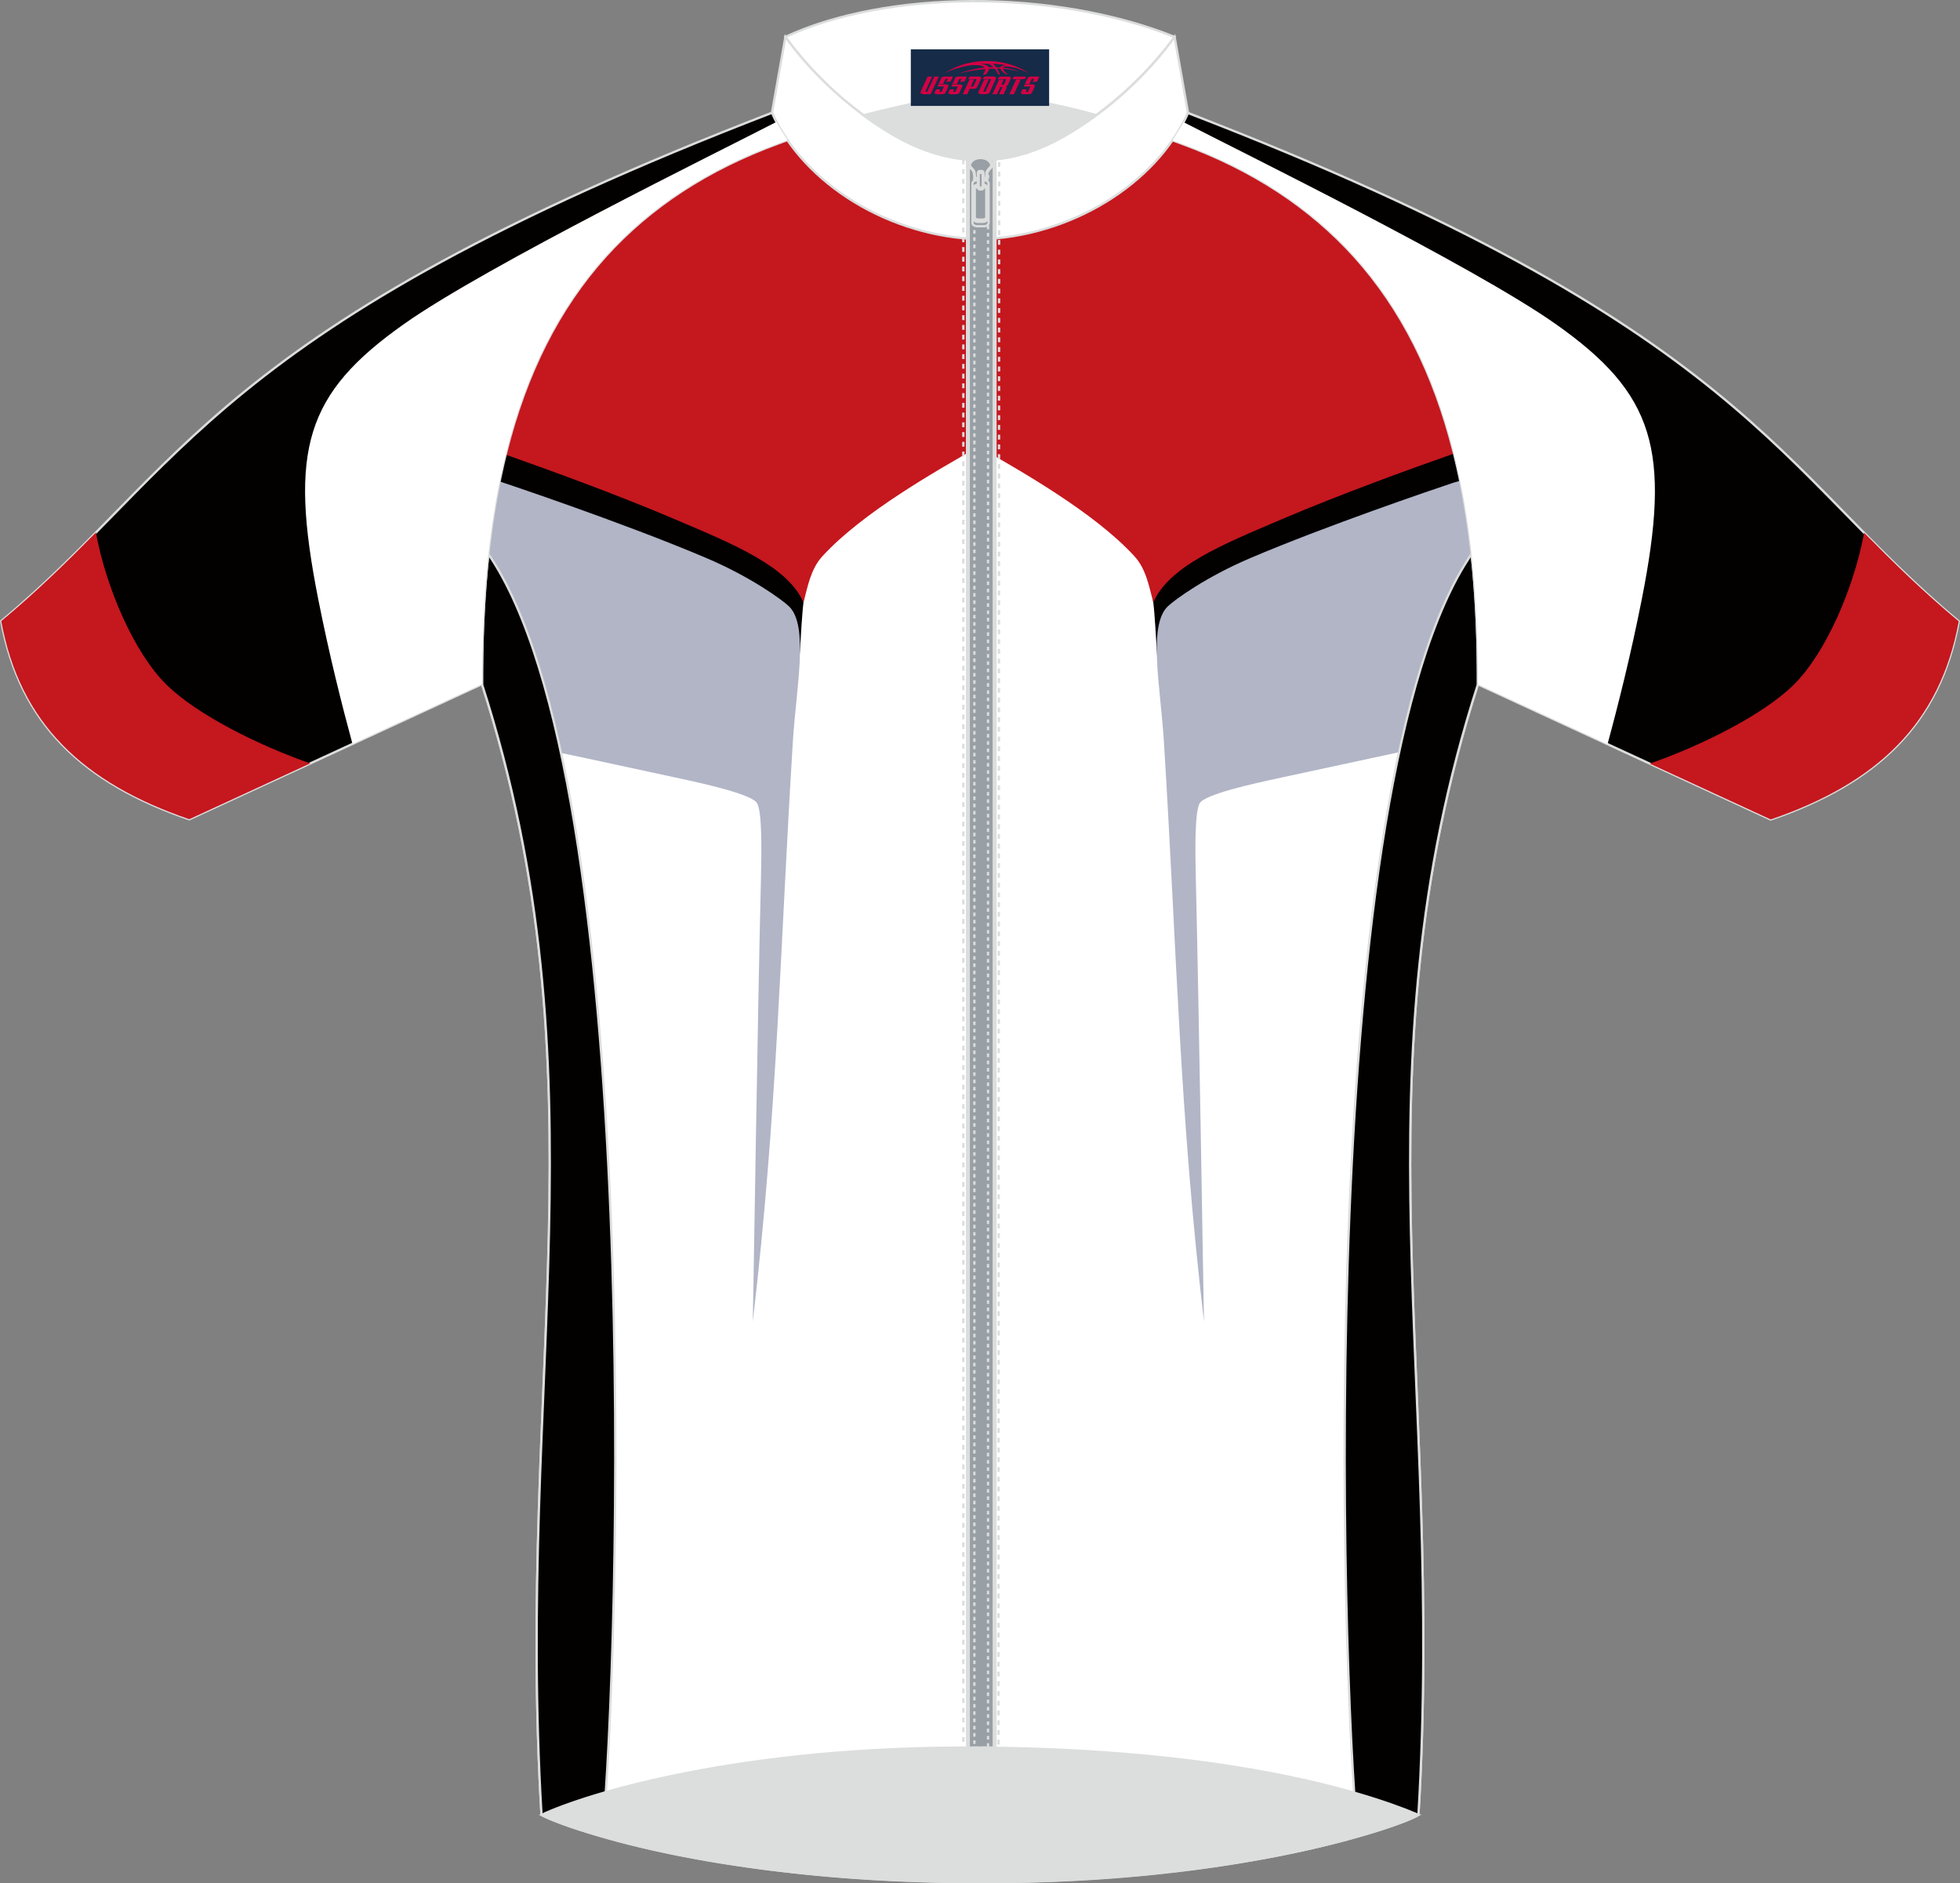 <?xml version="1.0" encoding="utf-8"?>
<!-- Generator: Adobe Illustrator 24.0.1, SVG Export Plug-In . SVG Version: 6.00 Build 0)  -->
<svg xmlns="http://www.w3.org/2000/svg" xmlns:xlink="http://www.w3.org/1999/xlink" version="1.1" id="图层_1" x="0px" y="0px" width="340.09px" height="326.82px" viewBox="0 0 340.09 326.82" enable-background="new 0 0 340.09 326.82" xml:space="preserve">
<rect x="0" y="0" width="340.09" height="326.82" fill="#808080" stroke="none"/>
<path fill-rule="evenodd" clip-rule="evenodd" fill="#FFFFFF" stroke="#DCDDDD" stroke-width="0.4" stroke-miterlimit="22.926" d="  M170.04,21.85c-12.32-0.15-24.45-0.68-36.09-2.24c-39.98,14.78-50.6,60.2-50.32,99.1c21.69,67.47,5.85,120.83,10.33,196.22  c6.5,3.12,31.5,11.53,76.08,11.67c45.59,0.21,73.83-10.06,76.08-11.67c4.47-75.4-11.36-128.75,10.33-196.22  c0.29-38.9-10.34-84.32-50.32-99.1C194.48,21.16,182.37,21.69,170.04,21.85z"/>
<g>
	<path fill-rule="evenodd" clip-rule="evenodd" fill="#030000" d="M155.83,82.13c-0.63,0-10.09,11.85-12.93,13.44   c-1.99,1.11-2.9,4.46-3.48,8.95c-0.25,1.94-0.48,6.22-0.61,8.3c-0.44,6.91-0.89,6.42-0.89,6.42L91.06,98.49l-4.56-13.9   c0.53-2.8,1.14-5.58,1.83-8.33L155.83,82.13z"/>
	<path fill-rule="evenodd" clip-rule="evenodd" fill="#B1B5C6" d="M130.62,229.34c4.28-36.52,4.69-64.13,6.95-100.59   c0.59-9.5,2.8-20.13-0.64-23.5c-1.18-1.15-6.68-5.15-14.36-8.41c-14.69-6.25-35.83-13.28-35.83-13.28l-0.07,0.18   c-2.26,11.59-3.11,23.56-3.03,34.97c1.05,3.25,2,6.47,2.88,9.66c11.31,2.33,19.71,4.21,30.67,6.55c5.03,1.07,13.27,2.91,14.18,4.46   c0.85,1.47,0.79,8.02,0.67,12.94C131.46,175.93,130.76,223.04,130.62,229.34z"/>
	<path fill-rule="evenodd" clip-rule="evenodd" fill="#030000" d="M183.7,82.13c0.63,0,10.09,11.85,12.93,13.44   c1.99,1.11,2.9,4.46,3.48,8.95c0.25,1.94,0.48,6.22,0.61,8.3c0.44,6.91,0.89,6.42,0.89,6.42l46.86-20.74l5.13-13.77   c-0.54-2.86-1.16-5.7-1.87-8.51L183.7,82.13z"/>
	<path fill-rule="evenodd" clip-rule="evenodd" fill="#C5171E" d="M169.78,77.52c7.45,4.28,20.06,11.39,27.04,18.98   c2.06,2.24,2.56,5.28,3.29,8.02c2.78-6.27,11.89-9.99,22.33-14.43c10.44-4.44,22.14-8.67,29.9-11.4   c-1.65-7.06-3.85-13.92-6.73-20.37l-9.46-16.25c-7.39-9.82-17.19-17.72-30.02-22.46c-11.65,1.56-23.76,2.09-36.09,2.24   c-12.32-0.15-24.45-0.68-36.09-2.24c-14.93,5.52-25.76,15.31-33.46,27.44l-3.15,5.41c-4.35,8.14-7.48,17.11-9.64,26.42   c7.75,2.74,19.17,6.87,29.39,11.22c10.44,4.44,19.54,8.16,22.33,14.43c0.73-2.74,1.24-5.78,3.29-8.02   c6.98-7.6,19.59-14.7,27.04-18.98H169.78z"/>
	<path fill-rule="evenodd" clip-rule="evenodd" fill="#B1B5C6" d="M208.91,229.34c-4.28-36.52-4.69-64.13-6.95-100.59   c-0.59-9.5-2.8-20.13,0.64-23.5c1.18-1.15,6.68-5.15,14.36-8.41c13.2-5.62,31.6-11.86,35.21-13.07c0.2-0.07,0.71-0.21,1.18-0.34   c2.3,11.69,3.18,23.77,3.09,35.28c-1.03,3.21-1.98,6.39-2.85,9.55c-11.61,2.39-20.11,4.29-31.25,6.67   c-5.03,1.07-13.27,2.91-14.18,4.46c-0.85,1.47-0.79,8.02-0.67,12.94C208.06,175.93,208.77,223.04,208.91,229.34z"/>
</g>
<path fill-rule="evenodd" clip-rule="evenodd" fill="#FFFFFF" stroke="#DCDDDD" stroke-width="0.4" stroke-miterlimit="22.926" d="  M136.28,6.4c17.41-8.1,46.45-8.43,67.53,0c-7.31,10.07-21.51,21.72-33.76,21.34C158.01,28.06,143.93,17.07,136.28,6.4z"/>
<path fill-rule="evenodd" clip-rule="evenodd" fill="#FFFFFF" stroke="#DCDDDD" stroke-width="0.4" stroke-miterlimit="22.926" d="  M203.81,6.4c-7.41,10.38-21.76,21.75-33.76,21.34v13.77c15.55-0.37,30.55-9.52,36.09-21.94L203.81,6.4z"/>
<path fill-rule="evenodd" clip-rule="evenodd" fill="#FFFFFF" stroke="#DCDDDD" stroke-width="0.4" stroke-miterlimit="22.926" d="  M136.28,6.4c7.41,10.38,21.76,21.75,33.76,21.34v13.77c-15.55-0.37-30.55-9.52-36.09-21.94L136.28,6.4z"/>
<path fill-rule="evenodd" clip-rule="evenodd" fill="#DCDDDD" stroke="#DCDDDD" stroke-width="0.4" stroke-miterlimit="22.926" d="  M149.83,20c7.96-2.02,14.44-3.35,20.45-4.01c5.16,0.81,12.51,1.85,19.9,3.99c-6.67,4.98-12.97,7.88-20.13,7.76  C160.98,27.81,154.17,23.15,149.83,20z"/>
<path fill-rule="evenodd" clip-rule="evenodd" fill="#030000" stroke="#DCDDDD" stroke-width="0.4" stroke-miterlimit="22.926" d="  M235.56,318.62c3-0.78,5.55-1.62,7.4-2.31c1.85-0.69,2.98-1.23,3.16-1.38c4.47-75.4-11.36-128.7,10.32-196.18  c0.03-7.75-0.3-15.33-1.09-22.62C228.15,135.7,232.59,287.8,235.56,318.62z"/>
<path fill-rule="evenodd" clip-rule="evenodd" fill="#030000" stroke="#DCDDDD" stroke-width="0.4" stroke-miterlimit="22.926" d="  M104.52,318.62c-3-0.78-5.55-1.62-7.4-2.31c-1.85-0.69-2.98-1.23-3.16-1.38c-4.47-75.4,11.36-128.7-10.32-196.18  c-0.03-7.75,0.3-15.33,1.09-22.62C111.94,135.7,107.49,287.8,104.52,318.62z"/>
<path fill-rule="evenodd" clip-rule="evenodd" fill="#DCDDDD" stroke="#DCDDDD" stroke-width="0.4" stroke-miterlimit="22.926" d="  M170.04,303.27c41.59,0.3,65.47,7.2,76.08,11.67c-8.01,3.76-34.21,11.59-76.08,11.67c-41.87,0.07-69.1-8.26-76.08-11.67  C101.81,311.29,128.46,302.96,170.04,303.27z"/>
<rect x="167.8" y="27.67" fill-rule="evenodd" clip-rule="evenodd" fill="#989FA5" stroke="#DCDDDD" stroke-width="0.4" stroke-miterlimit="22.926" width="4.93" height="275.6"/>
<rect x="168.09" y="27.67" fill-rule="evenodd" clip-rule="evenodd" fill="none" stroke="#DCDDDD" stroke-width="0.4" stroke-miterlimit="22.926" width="4.35" height="275.6"/>
<rect x="169.07" y="27.67" fill-rule="evenodd" clip-rule="evenodd" fill="none" stroke="#DCDDDD" stroke-width="0.4" stroke-miterlimit="22.926" stroke-dasharray="0.63,0.63" width="2.37" height="275.6"/>
<polygon fill-rule="evenodd" clip-rule="evenodd" fill="none" stroke="#DCDDDD" stroke-width="0.4" stroke-miterlimit="22.926" stroke-dasharray="0.845,0.845" points="  167.15,27.66 167.16,303.27 173.25,303.27 173.37,27.7 "/>
<path fill-rule="evenodd" clip-rule="evenodd" fill="#989FA5" stroke="#DCDDDD" stroke-width="0.4" stroke-miterlimit="22.926" d="  M170.14,31.1h-1.09c0,0,0.05-0.15-0.05-1c-0.11-0.85-1.17-1.08-0.85-1.77c0.3-0.65,0.99-1.11,2.01-1.12c1.02,0,1.72,0.47,2.02,1.12  c0.32,0.69-0.75,0.92-0.86,1.77c-0.12,0.84-0.05,1-0.05,1H170.14z"/>
<path fill-rule="evenodd" clip-rule="evenodd" fill="#989FA5" stroke="#DCDDDD" stroke-width="0.4" stroke-miterlimit="22.926" d="  M170.14,30.9h-0.98c0,0,0.05-0.13-0.05-0.9c-0.1-0.76-1.05-0.97-0.76-1.59c0.27-0.58,0.88-0.99,1.79-0.99s1.53,0.41,1.8,0.99  c0.29,0.62-0.67,0.82-0.77,1.59c-0.1,0.75-0.05,0.9-0.05,0.9H170.14z"/>
<path fill-rule="evenodd" clip-rule="evenodd" fill="#989FA5" stroke="#DCDDDD" stroke-width="0.4" stroke-miterlimit="22.926" d="  M169.67,32.05h0.92c0.37,0,0.66,0.21,0.66,0.45v5.55c0,0.24-0.3,0.45-0.66,0.45h-0.92c-0.37,0-0.66-0.2-0.66-0.45V32.5  C169.01,32.25,169.31,32.05,169.67,32.05L169.67,32.05L169.67,32.05z M169.73,32.43c-0.32,0-0.59,0.18-0.59,0.39v4.9  c0,0.22,0.27,0.39,0.59,0.39h0.82c0.32,0,0.59-0.18,0.59-0.39v-4.9c0-0.22-0.27-0.39-0.59-0.39H169.73L169.73,32.43L169.73,32.43z   M169.56,31.28c-0.46,0-0.82,0.25-0.82,0.56v6.86c0,0.3,0.37,0.56,0.82,0.56l1.15,0c0.46,0,0.82-0.25,0.82-0.56v-6.86  c0-0.3-0.37-0.56-0.82-0.56L169.56,31.28z"/>
<path fill-rule="evenodd" clip-rule="evenodd" fill="#989FA5" stroke="#DCDDDD" stroke-width="0.4" stroke-miterlimit="22.926" d="  M170.05,29.98h0.23c0.13,0,0.24,0.11,0.24,0.24v2.09c0,0.13-0.11,0.24-0.24,0.24l-0.23,0c-0.13,0-0.24-0.11-0.24-0.24v-2.09  C169.81,30.09,169.92,29.98,170.05,29.98L170.05,29.98L170.05,29.98z M170.03,29.83c-0.16,0-0.3,0.12-0.3,0.27v2.34  c0,0.14,0.13,0.27,0.3,0.27l0.28,0c0.16,0,0.3-0.12,0.3-0.27V30.1c0-0.14-0.13-0.27-0.3-0.27L170.03,29.83L170.03,29.83  L170.03,29.83z M170.01,29.67c-0.18,0-0.32,0.13-0.32,0.3v2.6c0,0.16,0.14,0.3,0.32,0.3h0.31c0.18,0,0.32-0.13,0.32-0.3v-2.6  c0-0.16-0.14-0.3-0.32-0.3H170.01z"/>

<path fill-rule="evenodd" clip-rule="evenodd" fill="#030000" stroke="#DCDDDD" stroke-width="0.4" stroke-miterlimit="22.926" d="  M206.13,19.61c-0.7,1.69-1.74,3.31-2.67,4.74c0.22,0.08,1.29,0.47,1.5,0.55c12.44,4.54,22.36,11.1,30.07,19.63  c8.16,9.06,13.79,20.33,17.22,33.97c2.81,11.16,4.15,23.91,4.2,38.32c0,0.1,0,1.85,0,1.94l50.8,23.45  c18.4-6.31,29.36-16.59,32.62-34.38C308.32,81.56,303.03,56.93,206.13,19.61z"/>
<g>
	<path fill-rule="evenodd" clip-rule="evenodd" fill="#FFFFFF" d="M205.37,21.2c9.84,5.09,50.16,24.87,64.58,35.04   c17.14,12.09,20.06,21.84,14.91,47.83c-1.88,9.52-4.12,18.41-5.93,25.06l-22.49-10.38c0-0.1,0-1.85,0-1.94   c-0.05-14.41-1.39-27.16-4.2-38.32c-3.43-13.64-9.06-24.91-17.22-33.97c-7.71-8.53-17.63-15.09-30.07-19.63   c-0.21-0.08-1.28-0.47-1.5-0.55C204.09,23.37,204.78,22.31,205.37,21.2z"/>
	<path fill-rule="evenodd" clip-rule="evenodd" fill="#C5171E" d="M286.25,132.51c8.82-3.06,19.62-8.41,24.94-13.64   c5.64-5.54,10.36-16.69,12.14-25.78c0.01-0.05,0.05-0.3,0.11-0.65c5.06,5.14,10.24,10.23,16.43,15.38   c-3.26,17.78-14.22,28.07-32.62,34.38L286.25,132.51z"/>
</g>
<path fill-rule="evenodd" clip-rule="evenodd" fill="#030000" stroke="#DCDDDD" stroke-width="0.4" stroke-miterlimit="22.926" d="  M133.96,19.57c0.7,1.69,1.74,3.31,2.67,4.74c-0.22,0.08-1.29,0.47-1.5,0.55c-12.44,4.54-22.36,11.1-30.07,19.63  c-8.16,9.06-13.79,20.33-17.22,33.97c-2.81,11.16-4.15,23.91-4.2,38.32c0,0.1,0,1.85,0,1.94l-50.8,23.45  c-18.4-6.31-29.36-16.59-32.62-34.38C31.76,81.53,37.05,56.9,133.96,19.57z"/>
<g>
	<path fill-rule="evenodd" clip-rule="evenodd" fill="#FFFFFF" d="M134.72,21.16c-9.84,5.09-50.16,24.87-64.58,35.04   C53,68.29,50.08,78.04,55.23,104.03c1.88,9.52,4.12,18.41,5.93,25.06l22.49-10.38c0-0.1,0-1.85,0-1.94   c0.05-14.41,1.39-27.16,4.2-38.32c3.43-13.64,9.06-24.91,17.22-33.97c7.71-8.53,17.63-15.09,30.07-19.63   c0.21-0.08,1.28-0.47,1.5-0.55C135.99,23.33,135.31,22.27,134.72,21.16z"/>
	<path fill-rule="evenodd" clip-rule="evenodd" fill="#C5171E" d="M53.84,132.47c-8.82-3.06-19.62-8.41-24.94-13.64   c-5.64-5.54-10.36-16.69-12.14-25.78c-0.01-0.05-0.05-0.3-0.11-0.65c-5.06,5.14-10.24,10.23-16.43,15.38   c3.26,17.78,14.22,28.07,32.62,34.38L53.84,132.47z"/>
</g>
<g id="tag_logo">
	<rect y="8.56" fill="#162B48" width="24" height="9.818" x="158.04"/>
	<g>
		<path fill="#D30044" d="M174,11.75l0.005-0.011c0.131-0.311,1.085-0.262,2.351,0.071c0.715,0.24,1.44,0.54,2.193,0.9    c-0.218-0.147-0.447-0.289-0.682-0.42l0.011,0.005l-0.011-0.005c-1.478-0.845-3.218-1.418-5.1-1.62    c-1.282-0.115-1.658-0.082-2.411-0.055c-2.449,0.142-4.68,0.905-6.458,2.095c1.26-0.638,2.722-1.075,4.195-1.336    c1.467-0.18,2.476-0.033,2.771,0.344c-1.691,0.175-3.469,0.633-4.555,1.075c1.156-0.338,2.967-0.665,4.647-0.813    c0.016,0.251-0.115,0.567-0.415,0.96h0.475c0.376-0.382,0.584-0.725,0.595-1.004c0.333-0.022,0.66-0.033,0.971-0.033    C172.83,12.19,173.04,12.54,173.24,12.93h0.262c-0.125-0.344-0.295-0.687-0.518-1.036c0.207,0,0.393,0.005,0.567,0.011    c0.104,0.267,0.496,0.66,1.058,1.025h0.245c-0.442-0.365-0.753-0.753-0.835-1.004c1.047,0.065,1.696,0.224,2.885,0.513    C175.82,12.01,175.08,11.84,174,11.75z M171.56,11.66c-0.164-0.295-0.655-0.485-1.402-0.551    c0.464-0.033,0.922-0.055,1.364-0.055c0.311,0.147,0.589,0.344,0.84,0.589C172.1,11.64,171.83,11.65,171.56,11.66z M173.54,11.71c-0.224-0.016-0.458-0.027-0.715-0.044c-0.147-0.202-0.311-0.398-0.502-0.6c0.082,0,0.164,0.005,0.24,0.011    c0.72,0.033,1.429,0.125,2.138,0.273C174.03,11.31,173.65,11.47,173.54,11.71z"/>
		<path fill="#D30044" d="M160.96,13.29L159.79,15.84C159.61,16.21,159.88,16.35,160.36,16.35l0.873,0.005    c0.115,0,0.251-0.049,0.327-0.175l1.342-2.891H162.12L160.9,15.92H160.73c-0.147,0-0.185-0.033-0.147-0.125l1.156-2.504H160.96L160.96,13.29z M162.82,14.64h1.271c0.36,0,0.584,0.125,0.442,0.425L164.06,16.1C163.96,16.32,163.69,16.35,163.46,16.35H162.54c-0.267,0-0.442-0.136-0.349-0.333l0.235-0.513h0.742L162.99,15.88C162.97,15.93,163.01,15.94,163.07,15.94h0.18    c0.082,0,0.125-0.016,0.147-0.071l0.376-0.813c0.011-0.022,0.011-0.044-0.055-0.044H162.65L162.82,14.64L162.82,14.64z M163.64,14.57h-0.78l0.475-1.025c0.098-0.218,0.338-0.256,0.578-0.256H165.36L164.97,14.13L164.19,14.25l0.262-0.562H164.16c-0.082,0-0.12,0.016-0.147,0.071L163.64,14.57L163.64,14.57z M165.23,14.64L165.06,15.01h1.069c0.06,0,0.06,0.016,0.049,0.044    L165.8,15.87C165.78,15.92,165.74,15.94,165.66,15.94H165.48c-0.055,0-0.104-0.011-0.082-0.06l0.175-0.376H164.83L164.6,16.02C164.5,16.21,164.68,16.35,164.95,16.35h0.916c0.24,0,0.502-0.033,0.605-0.251l0.475-1.031c0.142-0.3-0.082-0.425-0.442-0.425H165.23L165.23,14.64z M166.04,14.57l0.371-0.818c0.022-0.055,0.06-0.071,0.147-0.071h0.295L166.59,14.24l0.791-0.115l0.387-0.845H166.32c-0.24,0-0.48,0.038-0.578,0.256L165.27,14.57L166.04,14.57L166.04,14.57z M168.44,15.03h0.278c0.087,0,0.153-0.022,0.202-0.115    l0.496-1.075c0.033-0.076-0.011-0.12-0.125-0.12H167.89l0.431-0.431h1.522c0.355,0,0.485,0.153,0.393,0.355l-0.676,1.445    c-0.06,0.125-0.175,0.333-0.644,0.327l-0.649-0.005L167.83,16.35H167.05l1.178-2.558h0.785L168.44,15.03L168.44,15.03z     M171.03,15.84c-0.022,0.049-0.06,0.076-0.142,0.076h-0.191c-0.082,0-0.109-0.027-0.082-0.076l0.944-2.051h-0.785l-0.987,2.138    c-0.125,0.273,0.115,0.415,0.453,0.415h0.72c0.327,0,0.649-0.071,0.769-0.322l1.085-2.384c0.093-0.202-0.06-0.355-0.415-0.355    h-1.533l-0.431,0.431h1.38c0.115,0,0.164,0.033,0.131,0.104L171.03,15.84L171.03,15.84z M173.75,14.71h0.278    c0.087,0,0.158-0.022,0.202-0.115l0.344-0.753c0.033-0.076-0.011-0.12-0.125-0.12h-1.402l0.425-0.431h1.527    c0.355,0,0.485,0.153,0.393,0.355l-0.529,1.124c-0.044,0.093-0.147,0.18-0.393,0.18c0.224,0.011,0.256,0.158,0.175,0.327    l-0.496,1.075h-0.785l0.54-1.167c0.022-0.055-0.005-0.087-0.104-0.087h-0.235L172.98,16.35h-0.785l1.178-2.558h0.785L173.75,14.71L173.75,14.71z M176.32,13.8L175.14,16.35h0.785l1.184-2.558H176.32L176.32,13.8z M177.83,13.73l0.202-0.431h-2.1l-0.295,0.431    H177.83L177.83,13.73z M177.81,14.64h1.271c0.36,0,0.584,0.125,0.442,0.425l-0.475,1.031c-0.104,0.218-0.371,0.251-0.605,0.251    h-0.916c-0.267,0-0.442-0.136-0.349-0.333l0.235-0.513h0.742L177.98,15.88c-0.022,0.049,0.022,0.06,0.082,0.06h0.18    c0.082,0,0.125-0.016,0.147-0.071l0.376-0.813c0.011-0.022,0.011-0.044-0.049-0.044h-1.069L177.81,14.64L177.81,14.64z     M178.62,14.57H177.84l0.475-1.025c0.098-0.218,0.338-0.256,0.578-0.256h1.451l-0.387,0.845l-0.791,0.115l0.262-0.562h-0.295    c-0.082,0-0.12,0.016-0.147,0.071L178.62,14.57z"/>
	</g>
</g>
</svg>